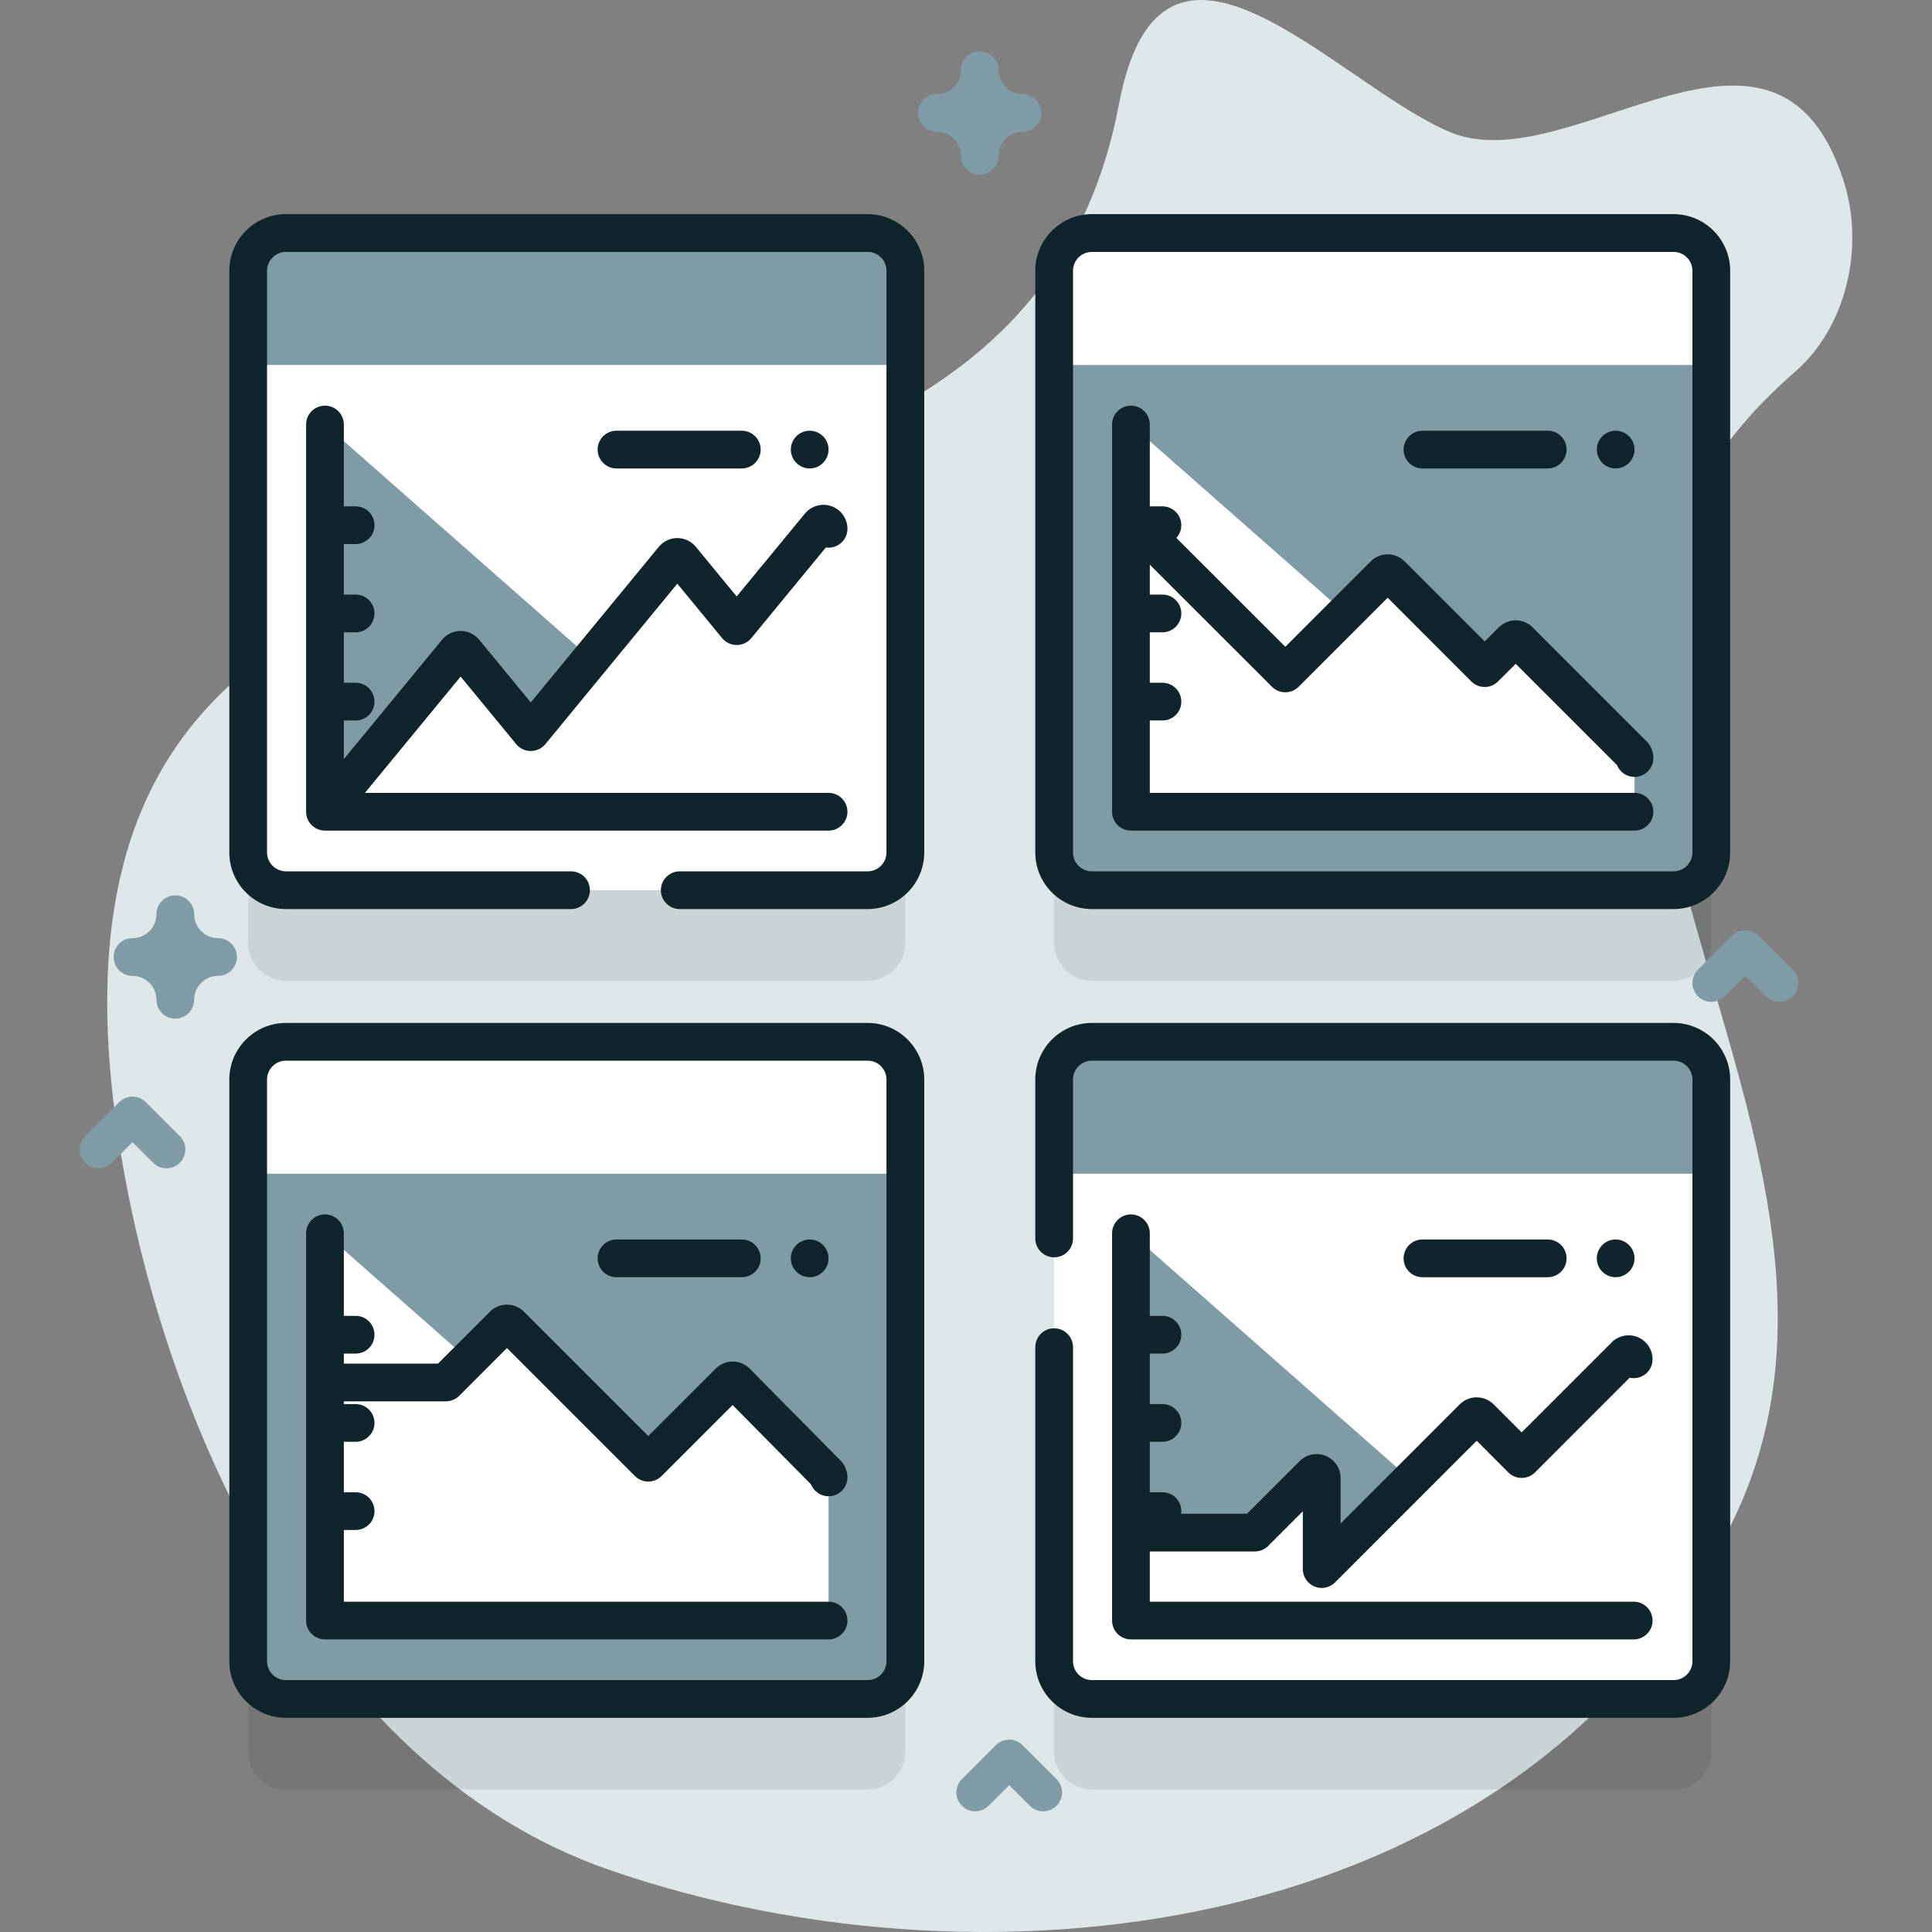 <svg width="36" height="36" viewBox="0 0 36 36" fill="none" xmlns="http://www.w3.org/2000/svg">
<rect x="0" y="0" width="36" height="36" fill="#808080" stroke="none"/>
<path d="M34.357 3.382C33.1 -0.569 29.265 3.401 27.02 2.462C24.912 1.58 21.649 -2.285 20.851 1.938C18.695 13.348 0.116 5.764 2.153 20.841C2.877 26.201 5.824 32.925 11.34 34.838C18.565 37.344 28.592 36.073 32.312 28.296C35.811 20.981 26.454 13.014 33.452 6.924C34.415 6.086 34.743 4.598 34.357 3.382Z" fill="#DEE7E8"/>
<g opacity="0.1">
<path d="M31.184 6.03H20.346C19.957 6.03 19.642 6.344 19.642 6.733V17.572C19.642 17.96 19.957 18.275 20.346 18.275H31.184C31.573 18.275 31.888 17.96 31.888 17.572V6.733C31.888 6.344 31.573 6.03 31.184 6.03Z" fill="#10242C"/>
<path d="M16.167 6.03H5.328C4.94 6.03 4.625 6.344 4.625 6.733V17.572C4.625 17.96 4.94 18.275 5.328 18.275H16.167C16.555 18.275 16.87 17.96 16.87 17.572V6.733C16.87 6.344 16.555 6.03 16.167 6.03Z" fill="#10242C"/>
<path d="M16.167 21.1H5.328C4.94 21.1 4.625 21.415 4.625 21.803V32.642C4.625 33.031 4.94 33.345 5.328 33.345H16.167C16.555 33.345 16.87 33.031 16.87 32.642V21.803C16.87 21.415 16.555 21.1 16.167 21.1Z" fill="#10242C"/>
<path d="M31.184 21.1H20.346C19.957 21.1 19.642 21.415 19.642 21.803V32.642C19.642 33.031 19.957 33.345 20.346 33.345H31.184C31.573 33.345 31.888 33.031 31.888 32.642V21.803C31.888 21.415 31.573 21.1 31.184 21.1Z" fill="#10242C"/>
</g>
<path d="M31.184 16.587H20.346C19.957 16.587 19.642 16.273 19.642 15.884V5.045C19.642 4.657 19.957 4.342 20.346 4.342H31.184C31.573 4.342 31.888 4.657 31.888 5.045V15.884C31.888 16.273 31.573 16.587 31.184 16.587Z" fill="#7F9BA6"/>
<path d="M31.888 6.801V5.045C31.888 4.657 31.573 4.342 31.184 4.342H20.346C19.957 4.342 19.642 4.657 19.642 5.045V6.801L31.888 6.801Z" fill="white"/>
<path d="M21.073 8.121V15.126H29.016C29.104 15.126 29.145 15.017 29.079 14.959L21.231 8.05C21.17 7.995 21.073 8.039 21.073 8.121Z" fill="white"/>
<path d="M16.167 16.587H5.328C4.94 16.587 4.625 16.273 4.625 15.884V5.045C4.625 4.657 4.94 4.342 5.328 4.342H16.167C16.555 4.342 16.87 4.657 16.87 5.045V15.884C16.87 16.273 16.555 16.587 16.167 16.587Z" fill="white"/>
<path d="M16.87 6.801V5.045C16.87 4.657 16.555 4.342 16.167 4.342H5.328C4.94 4.342 4.625 4.657 4.625 5.045V6.801L16.87 6.801Z" fill="#7F9BA6"/>
<path d="M6.056 8.121V15.126H13.998C14.086 15.126 14.127 15.017 14.062 14.959L6.214 8.05C6.152 7.995 6.056 8.039 6.056 8.121Z" fill="#7F9BA6"/>
<path d="M15.439 9.853V15.031C15.439 15.083 15.397 15.126 15.344 15.126H6.055L8.509 12.143C8.548 12.097 8.618 12.097 8.657 12.143L9.89 13.643L12.547 10.412C12.586 10.366 12.656 10.366 12.695 10.412L13.728 11.668L15.27 9.792C15.327 9.723 15.439 9.763 15.439 9.853Z" fill="white"/>
<path d="M16.167 31.658H5.328C4.94 31.658 4.625 31.343 4.625 30.955V20.116C4.625 19.727 4.94 19.413 5.328 19.413H16.167C16.555 19.413 16.87 19.727 16.87 20.116V30.955C16.87 31.343 16.555 31.658 16.167 31.658Z" fill="#7F9BA6"/>
<path d="M16.87 21.871V20.116C16.87 19.727 16.555 19.413 16.167 19.413H5.328C4.94 19.413 4.625 19.727 4.625 20.116V21.871H16.87Z" fill="white"/>
<path d="M6.056 23.192V30.197H13.998C14.086 30.197 14.127 30.088 14.062 30.03L6.214 23.12C6.152 23.066 6.056 23.11 6.056 23.192Z" fill="white"/>
<path d="M31.184 31.658H20.346C19.957 31.658 19.642 31.343 19.642 30.955V20.116C19.642 19.727 19.957 19.413 20.346 19.413H31.184C31.573 19.413 31.888 19.727 31.888 20.116V30.955C31.888 31.343 31.573 31.658 31.184 31.658Z" fill="white"/>
<path d="M31.888 21.871V20.116C31.888 19.727 31.573 19.413 31.184 19.413H20.346C19.957 19.413 19.642 19.727 19.642 20.116V21.871H31.888Z" fill="#7F9BA6"/>
<path d="M21.073 23.192V30.197H29.016C29.104 30.197 29.145 30.088 29.079 30.03L21.231 23.12C21.17 23.066 21.073 23.11 21.073 23.192Z" fill="#7F9BA6"/>
<path d="M19.486 16.502C19.486 16.458 19.496 16.416 19.515 16.378L19.486 16.502Z" fill="#7F9BA6"/>
<path d="M30.457 15.031V14.125C30.457 14.1 30.447 14.076 30.429 14.058L28.31 11.939C28.273 11.902 28.213 11.902 28.176 11.939L27.665 12.45L25.924 10.708C25.887 10.671 25.827 10.671 25.79 10.708L23.95 12.549L21.073 9.673L21.073 15.126L30.362 15.126C30.414 15.126 30.457 15.084 30.457 15.031Z" fill="white"/>
<path d="M6.056 25.76H8.308L9.379 24.689C9.416 24.652 9.476 24.652 9.513 24.689L12.079 27.255L13.585 25.749C13.623 25.712 13.683 25.712 13.72 25.75L15.412 27.462C15.429 27.48 15.439 27.504 15.439 27.529V30.102C15.439 30.154 15.397 30.197 15.344 30.197H6.055L6.056 25.76Z" fill="white"/>
<path d="M21.073 28.558H23.382L24.466 27.474C24.526 27.414 24.628 27.457 24.628 27.541V29.237L27.449 26.416C27.486 26.38 27.546 26.38 27.583 26.416L28.354 27.188L30.28 25.262C30.339 25.202 30.442 25.244 30.442 25.329V30.102C30.442 30.154 30.399 30.197 30.347 30.197H21.073V28.558Z" fill="white"/>
<path d="M26.505 8.729H28.84C29.034 8.729 29.191 8.571 29.191 8.377C29.191 8.183 29.034 8.026 28.84 8.026H26.505C26.311 8.026 26.154 8.183 26.154 8.377C26.154 8.571 26.311 8.729 26.505 8.729Z" fill="#10242C"/>
<path d="M30.105 8.729C30.299 8.729 30.457 8.571 30.457 8.377C30.457 8.183 30.299 8.026 30.105 8.026C29.911 8.026 29.754 8.183 29.754 8.377C29.754 8.571 29.911 8.729 30.105 8.729Z" fill="#10242C"/>
<path d="M6.056 7.559C5.861 7.559 5.704 7.716 5.704 7.91V15.126C5.704 15.32 5.861 15.477 6.056 15.477H15.439C15.633 15.477 15.791 15.32 15.791 15.126C15.791 14.932 15.633 14.774 15.439 14.774H6.8L8.583 12.607L9.619 13.866C9.685 13.947 9.785 13.994 9.89 13.994C9.995 13.994 10.095 13.947 10.162 13.866L12.621 10.876L13.456 11.891C13.523 11.972 13.623 12.019 13.728 12.019C13.833 12.019 13.932 11.972 13.999 11.891L15.389 10.201C15.405 10.204 15.422 10.205 15.439 10.205C15.633 10.205 15.791 10.048 15.791 9.854C15.791 9.665 15.672 9.496 15.495 9.433C15.318 9.369 15.119 9.424 14.999 9.569L13.727 11.114L12.965 10.188C12.88 10.085 12.754 10.026 12.621 10.026C12.488 10.026 12.363 10.085 12.276 10.189L9.89 13.089L8.927 11.918C8.841 11.816 8.716 11.757 8.583 11.757C8.45 11.757 8.324 11.816 8.238 11.92L6.407 14.145V13.425H6.627C6.821 13.425 6.978 13.268 6.978 13.074C6.978 12.88 6.821 12.722 6.627 12.722H6.407V11.782H6.627C6.821 11.782 6.978 11.624 6.978 11.43C6.978 11.236 6.821 11.079 6.627 11.079H6.407V10.138H6.627C6.821 10.138 6.978 9.981 6.978 9.787C6.978 9.593 6.821 9.435 6.627 9.435H6.407V7.91C6.407 7.716 6.25 7.559 6.056 7.559Z" fill="#10242C"/>
<path d="M13.822 8.729C14.016 8.729 14.174 8.571 14.174 8.377C14.174 8.183 14.016 8.026 13.822 8.026H11.488C11.293 8.026 11.136 8.183 11.136 8.377C11.136 8.571 11.293 8.729 11.488 8.729H13.822Z" fill="#10242C"/>
<path d="M15.088 8.729C15.282 8.729 15.439 8.571 15.439 8.377C15.439 8.183 15.282 8.026 15.088 8.026C14.894 8.026 14.736 8.183 14.736 8.377C14.736 8.571 14.894 8.729 15.088 8.729Z" fill="#10242C"/>
<path d="M11.488 23.799H13.822C14.016 23.799 14.174 23.642 14.174 23.448C14.174 23.254 14.016 23.096 13.822 23.096H11.488C11.293 23.096 11.136 23.254 11.136 23.448C11.136 23.642 11.293 23.799 11.488 23.799Z" fill="#10242C"/>
<path d="M15.088 23.799C15.282 23.799 15.439 23.642 15.439 23.448C15.439 23.254 15.282 23.096 15.088 23.096C14.894 23.096 14.736 23.254 14.736 23.448C14.736 23.642 14.894 23.799 15.088 23.799Z" fill="#10242C"/>
<path d="M31.184 3.99H20.346C19.764 3.99 19.291 4.464 19.291 5.045V15.884C19.291 16.466 19.764 16.939 20.346 16.939H31.184C31.766 16.939 32.239 16.466 32.239 15.884V5.045C32.239 4.464 31.766 3.99 31.184 3.99ZM31.536 15.884C31.536 16.078 31.378 16.236 31.184 16.236H20.346C20.152 16.236 19.994 16.078 19.994 15.884V5.045C19.994 4.851 20.152 4.694 20.346 4.694H31.184C31.378 4.694 31.536 4.851 31.536 5.045V15.884Z" fill="#10242C"/>
<path d="M16.167 3.99H5.328C4.746 3.99 4.273 4.464 4.273 5.045V15.884C4.273 16.466 4.746 16.939 5.328 16.939H10.64C10.834 16.939 10.992 16.781 10.992 16.587C10.992 16.393 10.834 16.236 10.64 16.236H5.328C5.134 16.236 4.976 16.078 4.976 15.884V5.045C4.976 4.851 5.134 4.694 5.328 4.694H16.167C16.361 4.694 16.518 4.851 16.518 5.045V15.884C16.518 16.078 16.361 16.236 16.167 16.236H12.666C12.472 16.236 12.314 16.393 12.314 16.587C12.314 16.781 12.472 16.939 12.666 16.939H16.167C16.748 16.939 17.222 16.466 17.222 15.884V5.045C17.222 4.464 16.748 3.99 16.167 3.99Z" fill="#10242C"/>
<path d="M16.167 19.061H5.328C4.746 19.061 4.273 19.534 4.273 20.116V30.955C4.273 31.536 4.746 32.009 5.328 32.009H16.167C16.748 32.009 17.222 31.536 17.222 30.955V20.116C17.222 19.534 16.748 19.061 16.167 19.061ZM16.518 30.955C16.518 31.149 16.361 31.306 16.167 31.306H5.328C5.134 31.306 4.976 31.149 4.976 30.955V20.116C4.976 19.922 5.134 19.764 5.328 19.764H16.167C16.361 19.764 16.518 19.922 16.518 20.116L16.518 30.955Z" fill="#10242C"/>
<path d="M31.184 19.061H20.346C19.764 19.061 19.291 19.534 19.291 20.116V23.077C19.291 23.271 19.448 23.428 19.642 23.428C19.837 23.428 19.994 23.271 19.994 23.077V20.116C19.994 19.922 20.152 19.764 20.346 19.764H31.184C31.378 19.764 31.536 19.922 31.536 20.116V30.955C31.536 31.149 31.378 31.306 31.184 31.306H20.346C20.152 31.306 19.994 31.149 19.994 30.955V25.102C19.994 24.908 19.837 24.751 19.642 24.751C19.448 24.751 19.291 24.908 19.291 25.102V30.955C19.291 31.536 19.764 32.009 20.346 32.009H31.184C31.766 32.009 32.239 31.536 32.239 30.955V20.116C32.239 19.534 31.766 19.061 31.184 19.061Z" fill="#10242C"/>
<path d="M28.84 23.799C29.034 23.799 29.191 23.642 29.191 23.448C29.191 23.254 29.034 23.096 28.84 23.096H26.505C26.311 23.096 26.154 23.254 26.154 23.448C26.154 23.642 26.311 23.799 26.505 23.799H28.84Z" fill="#10242C"/>
<path d="M30.105 23.799C30.299 23.799 30.457 23.642 30.457 23.448C30.457 23.254 30.299 23.096 30.105 23.096C29.911 23.096 29.754 23.254 29.754 23.448C29.754 23.642 29.911 23.799 30.105 23.799Z" fill="#10242C"/>
<path d="M23.701 12.797C23.838 12.934 24.061 12.934 24.198 12.797L25.857 11.138L27.416 12.698C27.482 12.764 27.572 12.801 27.665 12.801C27.758 12.801 27.848 12.764 27.913 12.698L28.243 12.369L30.131 14.257C30.183 14.386 30.309 14.477 30.457 14.477C30.651 14.477 30.808 14.319 30.808 14.125C30.808 14.006 30.762 13.894 30.678 13.809L28.558 11.69C28.474 11.606 28.362 11.559 28.243 11.559C28.124 11.559 28.012 11.606 27.927 11.69L27.665 11.952L26.173 10.46C26.088 10.375 25.976 10.329 25.857 10.329C25.738 10.329 25.626 10.375 25.541 10.46L23.95 12.052L21.92 10.023C21.977 9.96 22.012 9.878 22.012 9.787C22.012 9.593 21.855 9.435 21.661 9.435H21.425V7.91C21.425 7.716 21.267 7.559 21.073 7.559C20.879 7.559 20.722 7.716 20.722 7.91V15.126C20.722 15.32 20.879 15.477 21.073 15.477H30.457C30.651 15.477 30.808 15.32 30.808 15.126C30.808 14.932 30.651 14.774 30.457 14.774H21.425V13.425H21.661C21.855 13.425 22.012 13.268 22.012 13.074C22.012 12.88 21.855 12.722 21.661 12.722H21.425V11.782H21.661C21.855 11.782 22.012 11.624 22.012 11.43C22.012 11.236 21.855 11.079 21.661 11.079H21.425V10.522L23.701 12.797Z" fill="#10242C"/>
<path d="M8.308 26.112C8.401 26.112 8.491 26.075 8.557 26.009L9.446 25.119L11.831 27.504C11.968 27.641 12.191 27.641 12.328 27.504L13.651 26.181L15.113 27.66C15.165 27.789 15.291 27.881 15.439 27.881C15.633 27.881 15.791 27.724 15.791 27.529C15.791 27.411 15.745 27.3 15.662 27.215L13.97 25.503C13.886 25.418 13.774 25.37 13.654 25.37C13.653 25.37 13.653 25.37 13.652 25.37C13.533 25.37 13.421 25.416 13.337 25.501L12.079 26.758L9.762 24.441C9.678 24.357 9.566 24.31 9.446 24.31C9.327 24.31 9.215 24.356 9.13 24.441L8.162 25.409H6.407V25.222H6.627C6.821 25.222 6.978 25.065 6.978 24.871C6.978 24.677 6.821 24.519 6.627 24.519H6.407V22.981C6.407 22.787 6.25 22.629 6.056 22.629C5.861 22.629 5.704 22.787 5.704 22.981V30.197C5.704 30.391 5.861 30.548 6.056 30.548H15.439C15.633 30.548 15.791 30.391 15.791 30.197C15.791 30.002 15.633 29.845 15.439 29.845H6.407V28.509H6.627C6.821 28.509 6.978 28.352 6.978 28.158C6.978 27.964 6.821 27.806 6.627 27.806H6.407V26.866H6.627C6.821 26.866 6.978 26.708 6.978 26.514C6.978 26.32 6.821 26.163 6.627 26.163H6.407V26.112H8.308Z" fill="#10242C"/>
<path d="M21.073 22.629C20.879 22.629 20.722 22.787 20.722 22.981V30.197C20.722 30.391 20.879 30.548 21.073 30.548H30.442C30.636 30.548 30.793 30.391 30.793 30.197C30.793 30.002 30.636 29.845 30.442 29.845H21.425V28.909H23.382C23.475 28.909 23.565 28.872 23.631 28.806L24.276 28.161V29.237C24.276 29.38 24.362 29.508 24.494 29.562C24.537 29.58 24.583 29.589 24.628 29.589C24.719 29.589 24.809 29.553 24.877 29.486L27.516 26.846L28.105 27.436C28.171 27.502 28.261 27.539 28.354 27.539C28.447 27.539 28.537 27.502 28.603 27.436L30.366 25.672C30.391 25.678 30.416 25.68 30.442 25.68C30.636 25.68 30.793 25.523 30.793 25.329C30.793 25.148 30.685 24.986 30.518 24.916C30.35 24.847 30.159 24.885 30.031 25.013L28.354 26.69L27.832 26.168C27.657 25.994 27.374 25.994 27.2 26.168L24.98 28.389V27.541C24.98 27.36 24.871 27.198 24.704 27.129C24.536 27.059 24.345 27.097 24.217 27.226L23.236 28.206H22.007C22.009 28.19 22.012 28.174 22.012 28.158C22.012 27.963 21.855 27.806 21.661 27.806H21.425V26.866H21.661C21.855 26.866 22.012 26.708 22.012 26.514C22.012 26.32 21.855 26.163 21.661 26.163H21.425V25.222H21.661C21.855 25.222 22.012 25.065 22.012 24.87C22.012 24.676 21.855 24.519 21.661 24.519H21.425V22.981C21.425 22.787 21.267 22.629 21.073 22.629Z" fill="#10242C"/>
<path d="M3.266 18.981C3.072 18.981 2.915 18.823 2.915 18.629C2.915 18.384 2.715 18.184 2.469 18.184C2.275 18.184 2.118 18.027 2.118 17.832C2.118 17.638 2.275 17.481 2.469 17.481C2.715 17.481 2.915 17.281 2.915 17.036C2.915 16.841 3.072 16.684 3.266 16.684C3.46 16.684 3.618 16.841 3.618 17.036C3.618 17.281 3.818 17.481 4.063 17.481C4.257 17.481 4.415 17.638 4.415 17.832C4.415 18.027 4.257 18.184 4.063 18.184C3.818 18.184 3.618 18.384 3.618 18.629C3.618 18.823 3.46 18.981 3.266 18.981Z" fill="#7F9BA6"/>
<path d="M18.256 3.252C18.062 3.252 17.905 3.095 17.905 2.9C17.905 2.655 17.705 2.455 17.459 2.455C17.265 2.455 17.108 2.298 17.108 2.103C17.108 1.909 17.265 1.752 17.459 1.752C17.705 1.752 17.905 1.552 17.905 1.307C17.905 1.112 18.062 0.955 18.256 0.955C18.45 0.955 18.608 1.112 18.608 1.307C18.608 1.552 18.808 1.752 19.053 1.752C19.247 1.752 19.405 1.909 19.405 2.103C19.405 2.298 19.247 2.455 19.053 2.455C18.808 2.455 18.608 2.655 18.608 2.9C18.608 3.095 18.45 3.252 18.256 3.252Z" fill="#7F9BA6"/>
<path d="M18.172 33.751C18.082 33.751 17.993 33.716 17.924 33.648C17.787 33.511 17.787 33.288 17.924 33.151L18.557 32.518C18.623 32.452 18.712 32.415 18.805 32.415C18.898 32.415 18.988 32.452 19.054 32.518L19.687 33.151C19.824 33.288 19.824 33.511 19.687 33.648C19.549 33.785 19.327 33.785 19.189 33.648L18.805 33.264L18.421 33.648C18.352 33.716 18.262 33.751 18.172 33.751Z" fill="#7F9BA6"/>
<path d="M33.153 18.668C33.063 18.668 32.973 18.634 32.905 18.565L32.52 18.181L32.136 18.565C31.999 18.702 31.776 18.702 31.639 18.565C31.502 18.428 31.502 18.205 31.639 18.068L32.272 17.435C32.409 17.298 32.632 17.298 32.769 17.435L33.402 18.068C33.539 18.205 33.539 18.428 33.402 18.565C33.333 18.634 33.243 18.668 33.153 18.668Z" fill="#7F9BA6"/>
<path d="M3.102 21.77C3.012 21.77 2.922 21.735 2.854 21.667L2.469 21.283L2.085 21.667C1.948 21.804 1.725 21.804 1.588 21.667C1.451 21.53 1.451 21.307 1.588 21.17L2.221 20.537C2.358 20.4 2.581 20.4 2.718 20.537L3.351 21.17C3.488 21.307 3.488 21.53 3.351 21.667C3.282 21.735 3.192 21.77 3.102 21.77Z" fill="#7F9BA6"/>
</svg>
